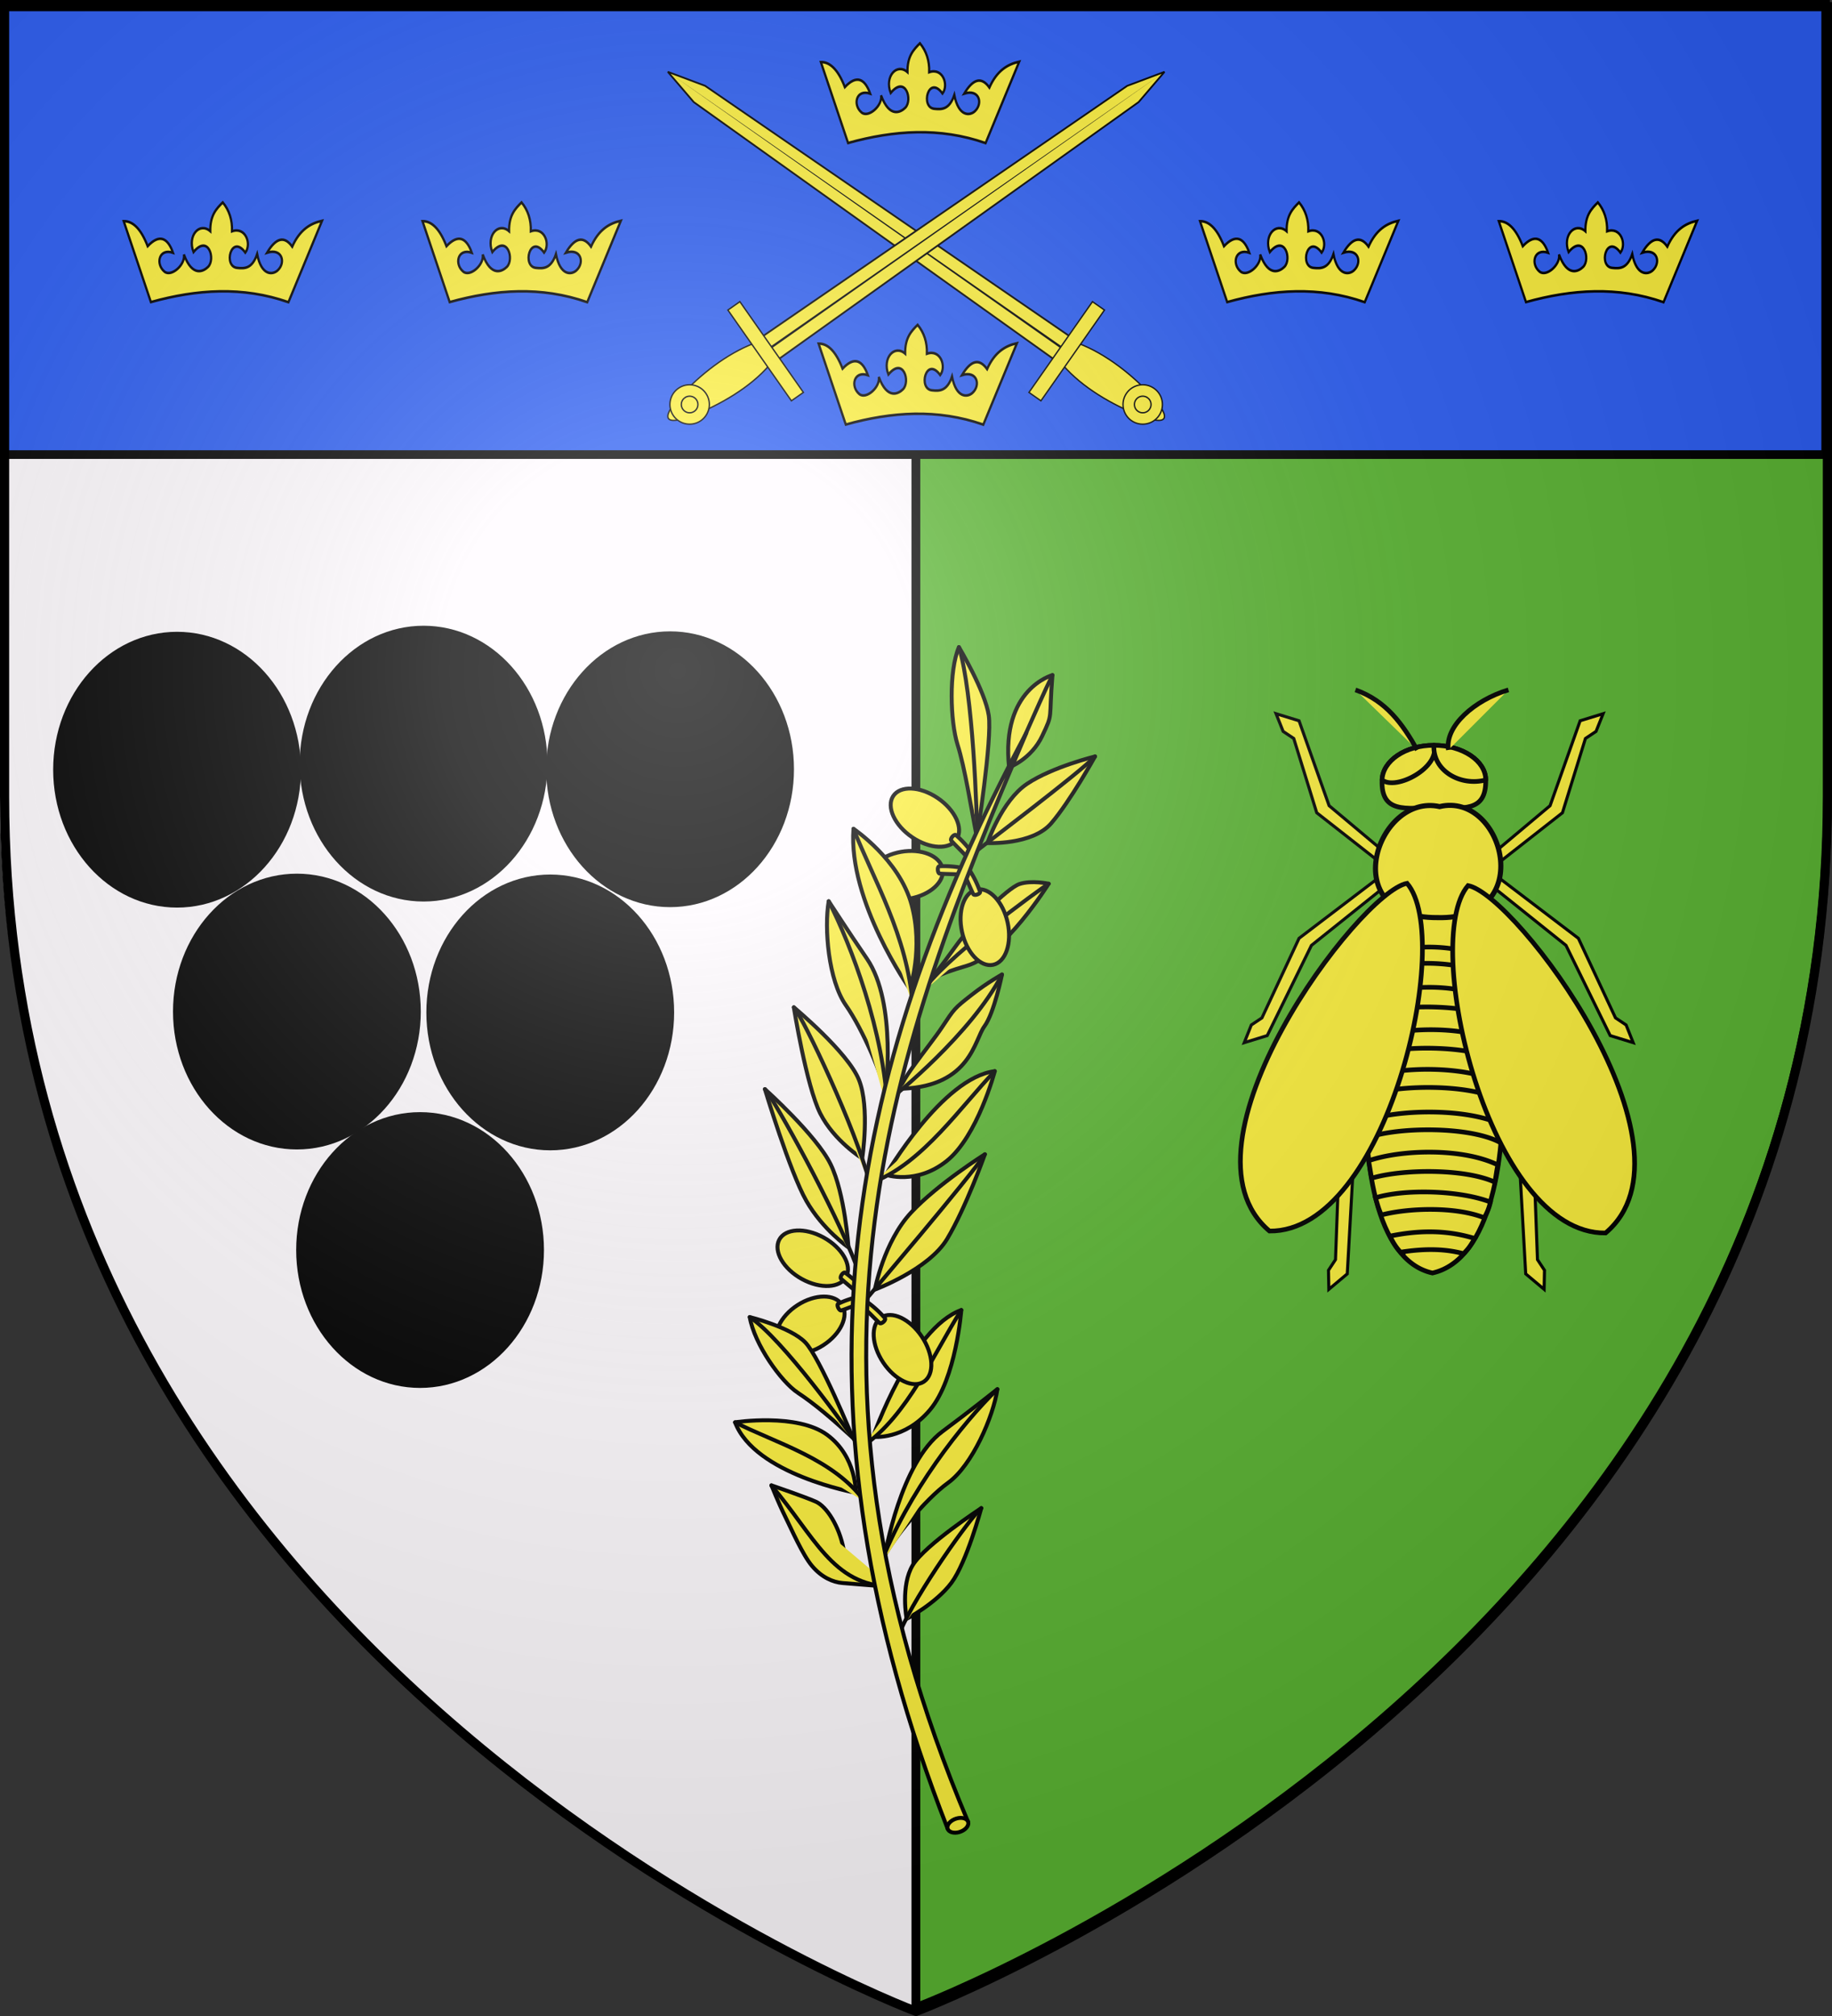 <svg xmlns="http://www.w3.org/2000/svg" xmlns:xlink="http://www.w3.org/1999/xlink" width="640" height="704" version="1.0"><rect width="100%" height="100%" fill="#333333" stroke="none"/><desc>Flag of Canton of Valais (Wallis)</desc><defs><radialGradient xlink:href="#a" id="e" cx="221.445" cy="226.331" r="300" fx="221.445" fy="226.331" gradientTransform="matrix(1.443 0 0 1.439 -82.805 -91.463)" gradientUnits="userSpaceOnUse"/><linearGradient id="a"><stop offset="0" style="stop-color:white;stop-opacity:.314"/><stop offset=".19" style="stop-color:white;stop-opacity:.251"/><stop offset=".6" style="stop-color:#6b6b6b;stop-opacity:.125"/><stop offset="1" style="stop-color:black;stop-opacity:.125"/></linearGradient></defs><g style="display:inline"><path d="M319.997 701.028V1.494l318.406 1.688v274.909c0 303.51-318.406 422.937-318.406 422.937z" style="display:inline;fill:#5ab532;fill-opacity:1;fill-rule:evenodd;stroke:#000;stroke-width:2.995;stroke-linecap:butt;stroke-linejoin:miter;stroke-miterlimit:4;stroke-dasharray:none;stroke-opacity:1"/><path d="M318.4 701.023V-.748L0 .945v275.788c0 304.482 318.4 424.29 318.4 424.29" style="fill:#fffbff;fill-opacity:1;fill-rule:evenodd;stroke:none;stroke-width:1.067px;stroke-linecap:butt;stroke-linejoin:miter;stroke-opacity:1"/><g style="fill:#000;fill-opacity:1;stroke:#000;stroke-opacity:1" transform="matrix(1.072 0 0 1.159 -20.165 -34.792)"><g style="fill:#000;fill-opacity:1;stroke:#000;stroke-opacity:1" transform="translate(0 -.113)"><ellipse id="b" cx="76.512" cy="262.041" rx="39.039" ry="40.213" style="display:inline;overflow:visible;visibility:visible;opacity:1;fill:#000;fill-opacity:1;fill-rule:nonzero;stroke:#000;stroke-width:2.669;stroke-linecap:round;stroke-linejoin:miter;stroke-miterlimit:4;stroke-dasharray:none;stroke-dashoffset:0;stroke-opacity:1;marker:none;marker-start:none;marker-mid:none;marker-end:none"/><use xlink:href="#b" id="c" width="600" height="660" x="0" y="0" style="fill:#000;fill-opacity:1;stroke:#000;stroke-width:3;stroke-miterlimit:4;stroke-dasharray:none;stroke-opacity:1" transform="translate(160.667 -.134)"/></g><use xlink:href="#c" id="d" width="600" height="660" x="0" y="0" style="fill:#000;fill-opacity:1;stroke:#000;stroke-width:3;stroke-miterlimit:4;stroke-dasharray:none;stroke-opacity:1" transform="translate(-80.333 -1.806)"/></g><g style="fill:#000;fill-opacity:1;stroke:#000;stroke-opacity:1" transform="matrix(1.072 0 0 1.159 -21.025 -51.114)"><use xlink:href="#b" width="600" height="660" style="fill:#000;fill-opacity:1;stroke:#000;stroke-width:3;stroke-miterlimit:4;stroke-dasharray:none;stroke-opacity:1" transform="translate(39.854 86.845)"/><use xlink:href="#d" width="600" height="660" style="fill:#000;fill-opacity:1;stroke:#000;stroke-width:3;stroke-miterlimit:4;stroke-dasharray:none;stroke-opacity:1" transform="translate(42.082 89.045)"/></g><use xlink:href="#b" width="600" height="660" style="fill:#000;fill-opacity:1;stroke:#000;stroke-width:3;stroke-miterlimit:4;stroke-dasharray:none;stroke-opacity:1" transform="matrix(1.072 0 0 1.159 64.73 132.814)"/><path d="M1.254 1.254h636.539v157.491H1.254z" style="opacity:1;fill:#2b5df2;fill-opacity:1;fill-rule:nonzero;stroke:#000;stroke-width:3.022;stroke-linecap:butt;stroke-miterlimit:4;stroke-dasharray:none;stroke-opacity:1"/><g style="fill:#fcef3c;fill-opacity:1;stroke:#000;stroke-opacity:1"><path d="m397.438 585.263 43.535 80.403 5.673 101.22 18.595 15.608.37-19.22-7.086-10.745-3.264-88.577-51.315-89.503zM315.679 585.263l-43.535 80.403-5.672 101.22-18.596 15.608-.37-19.22 7.086-10.745 3.264-88.577 51.316-89.503z" style="fill:#fcef3c;fill-opacity:1;fill-rule:evenodd;stroke:#000;stroke-width:3.094px;stroke-linecap:butt;stroke-linejoin:miter;stroke-opacity:1" transform="translate(378.46 179.496)scale(.346)"/><g style="fill:#fcef3c;fill-opacity:1;stroke:#000;stroke-opacity:1"><path d="M-652.608 107.397c13.97-9.96 24.541 72.303-.484 77.945-24.416-5.38-12.86-86.926.484-77.945z" style="fill:#fcef3c;fill-opacity:1;fill-rule:evenodd;stroke:#000;stroke-width:1px;stroke-linecap:butt;stroke-linejoin:miter;stroke-opacity:1" transform="translate(1564.955 142.44)scale(1.63)"/><path d="M-659.925 180.877c4.292-.671 8.941-.905 13.486.318 1.253-1.197 1.76-2.171 2.412-3.253-6.509-2.002-12.555-1.653-18.183-.508.59 1.148 1.198 2.296 2.285 3.443zM-664.04 172.91c5.76-1.506 15.87-1.864 22.045.602.712-1.257 1.04-2.171 1.331-3.373-6.508-2.517-18.293-2.86-24.64-.911.47 1.508.657 2.355 1.264 3.683zM-666.12 165.033c6.435-1.961 19.831-2.15 26.4.841.292-1.376.37-2.534.662-3.676-7.469-3.667-20.538-3.375-27.727-.908.23 1.148.418 2.535.665 3.743zM-667.168 156.42c6.514-2.434 22.122-2.56 28.6.966.293-1.376.498-2.47.537-3.739-7.469-3.667-22.113-3.438-29.301-.97-.022 1.399.17 2.408.164 3.742zM-667.168 147.347c6.514-2.433 22.122-2.559 28.6.967.293-1.376-.034-2.47.005-3.739-7.469-3.667-21.182-3.571-28.37-1.104-.022 1.4-.23 2.543-.235 3.876zM-666.763 138.851c6.514-2.433 21.851-2.37 28.33 1.155.057-1.329-.115-2.847-.311-4.02-7.469-3.668-20.336-3.392-27.524-.925-.352 1.4-.301 2.55-.495 3.79zM-665.574 129.667c6.435-1.961 19.639-1.875 26.207 1.116-.037-1.377-.43-2.676-.609-3.77-7.468-3.668-17.803-3.603-24.992-1.136-.146 1.242-.382 2.536-.606 3.79zM-663.535 120.628c5.549-2.567 15.811-1.919 21.998.601.007-1.256-.29-2.359-.47-3.56-6.509-2.518-14.136-2.853-20.484-.904a30 30 0 0 0-1.044 3.863z" style="fill:#fcef3c;fill-opacity:1;fill-rule:evenodd;stroke:#000;stroke-width:1px;stroke-linecap:butt;stroke-linejoin:miter;stroke-opacity:1" transform="translate(1564.955 142.44)scale(1.63)"/></g><g style="fill:#fcef3c;fill-opacity:1;stroke:#000;stroke-opacity:1"><path d="M-542.27-153.503c.132 6.992-4.845 5.982-10.977 5.982s-11.503 1.273-11.24-5.982c.146-4.098 4.977-7.428 11.109-7.428s11.109 3.328 11.109 7.428" style="fill:#fcef3c;fill-opacity:1;fill-rule:evenodd;stroke:#000;stroke-width:1;stroke-linecap:round;stroke-linejoin:round;stroke-miterlimit:4;stroke-dashoffset:0;stroke-opacity:1" transform="translate(1402.931 522.577)scale(1.63)"/><path d="M-564.487-153.503c.146-4.098 4.977-7.428 11.109-7.428 1.396 4.705-8.068 9.8-11.11 7.428" style="fill:#fcef3c;fill-opacity:1;fill-rule:evenodd;stroke:#000;stroke-width:1;stroke-linecap:round;stroke-linejoin:round;stroke-miterlimit:4;stroke-dashoffset:0;stroke-opacity:1" transform="translate(1402.931 522.577)scale(1.63)"/><path d="M-542.27-153.503c-5.383 1.435-11.382-1.944-11.108-7.428 6.132 0 11.109 3.328 11.109 7.428" style="fill:#fcef3c;fill-opacity:1;fill-rule:evenodd;stroke:#000;stroke-width:1;stroke-linecap:round;stroke-linejoin:round;stroke-miterlimit:4;stroke-dashoffset:0;stroke-opacity:1" transform="translate(1402.931 522.577)scale(1.63)"/><path d="M-556.95-159.934c-3.101-5.469-6.556-10.471-13.242-12.867M-550.265-159.934c-.797-5.05 5.535-10.672 12.863-12.867" style="fill:#fcef3c;fill-opacity:1;fill-rule:evenodd;stroke:#000;stroke-width:1px;stroke-linecap:butt;stroke-linejoin:miter;stroke-opacity:1" transform="translate(1402.931 522.577)scale(1.63)"/></g><path d="m301.688 378.26-71.397 57.116-44.622 91.03-23.204 7.14 7.14-17.849 10.709-7.14 37.483-80.32 82.106-62.472zM415.922 378.26l71.396 57.116 44.623 91.03 23.204 7.14-7.14-17.849-10.71-7.14-37.482-80.32-82.106-62.472zM415.922 340.776l55.332-46.407 30.344-85.676 23.203-7.14-7.14 17.85-10.709 7.139-23.203 74.966-66.042 51.763zM303.473 340.776 248.14 294.37l-30.343-85.676-23.204-7.14 7.14 17.85 10.71 7.139 23.203 74.966 66.042 51.763z" style="fill:#fcef3c;fill-opacity:1;fill-rule:evenodd;stroke:#000;stroke-width:3.094px;stroke-linecap:butt;stroke-linejoin:miter;stroke-opacity:1" transform="translate(378.46 179.496)scale(.346)"/><path d="M359.691 295.295c64.55-15.358 99.556 114.87-2.312 112.043-103.35.65-60.936-126.104 2.312-112.043z" style="fill:#fcef3c;fill-opacity:1;fill-rule:evenodd;stroke:#000;stroke-width:5.148;stroke-linecap:butt;stroke-linejoin:miter;stroke-miterlimit:4;stroke-dasharray:none;stroke-opacity:1" transform="translate(378.46 179.496)scale(.346)"/><g style="fill:#fcef3c;fill-opacity:1;stroke:#000;stroke-opacity:1"><path d="M-485.957-178.579c-17.085 16.716-2.977 114.111 35.104 116.91 35.218-24.837-19.758-112.639-35.104-116.91z" style="fill:#fcef3c;fill-opacity:1;fill-rule:evenodd;stroke:#000;stroke-width:1.524;stroke-linecap:butt;stroke-linejoin:miter;stroke-miterlimit:4;stroke-dasharray:none;stroke-opacity:1" transform="matrix(-1.066 -.091 -.091 1.066 -42.736 454.6)"/></g><g style="fill:#fcef3c;fill-opacity:1;stroke:#000;stroke-opacity:1"><path d="M-485.957-178.579c-17.085 16.716-2.977 114.111 35.104 116.91 35.218-24.837-19.758-112.639-35.104-116.91z" style="fill:#fcef3c;fill-opacity:1;fill-rule:evenodd;stroke:#000;stroke-width:1.524;stroke-linecap:butt;stroke-linejoin:miter;stroke-miterlimit:4;stroke-dasharray:none;stroke-opacity:1" transform="rotate(-4.892 5850.91 -12024.367)scale(1.069)"/></g></g><g style="display:inline;fill:#fcef3c;fill-opacity:1"><path d="M487.911 767.923c5.355 1.71 10.532.347 11.563-3.044 1.03-3.392-2.475-7.528-7.83-9.238s-10.532-.347-11.563 3.044c-1.03 3.392 2.475 7.527 7.83 9.238" style="fill:#fcef3c;fill-opacity:1;stroke:#000;stroke-width:1.067;stroke-linecap:round;stroke-linejoin:round;stroke-miterlimit:4;stroke-dashoffset:0;stroke-opacity:1" transform="scale(1.294)rotate(-27.66 -700.393 997.286)"/><path d="M504.545 767.373a26 26 0 0 0-5.507-3.468c-.59-.28-1.368 1.466-.832 1.806 1.714 1.088 3.86 2.104 5.783 3.453" style="fill:#fcef3c;fill-opacity:1;fill-rule:evenodd;stroke:#000;stroke-width:1.067;stroke-linecap:round;stroke-linejoin:round;stroke-miterlimit:4;stroke-dasharray:none;stroke-opacity:1" transform="scale(1.294)rotate(-27.66 -700.393 997.286)"/><path d="M462.505 812.533c-2.587-1.108 11.58-6.852 16.89-9.771 5.41-2.975 5.401-3.008 11.112-4.058 5.609-1.031 9.927-1.082 9.927-1.082s-6.703 8.245-10.697 10.183c-4.097 1.988-10.697 12.442-27.232 4.728" style="fill:#fcef3c;fill-opacity:1;stroke:#000;stroke-width:1.067;stroke-linecap:round;stroke-linejoin:round;stroke-miterlimit:4;stroke-dasharray:none;stroke-opacity:1" transform="scale(1.294)rotate(-27.66 -700.393 997.286)"/><path d="M459.103 813.19s26.603-5.15 41.331-15.568" style="fill:#fcef3c;fill-opacity:1;stroke:#000;stroke-width:1.067;stroke-linecap:round;stroke-linejoin:round;stroke-miterlimit:4;stroke-dasharray:none;stroke-opacity:1" transform="scale(1.294)rotate(-27.66 -700.393 997.286)"/><path d="M429.379 795.31s6.56 17.515 6.304 26.189c-.26 8.796-6.147 22.122-6.147 22.122s-3.94-7.502-4.246-16.426c-.309-9.004 4.089-31.884 4.089-31.884" style="fill:#fcef3c;fill-opacity:1;stroke:#000;stroke-width:1.067;stroke-linecap:round;stroke-linejoin:round;stroke-miterlimit:4;stroke-dasharray:none;stroke-opacity:1" transform="scale(1.294)rotate(-27.66 -700.393 997.286)"/><path d="M429.379 795.31c.956 4.347 1.744 36.863-.25 53.735M394.94 928.691c-2.638-1.934-6.137-7.707-4.356-13.62 1.814-6.022 1.282-12.269-.716-14.786-2.058-2.59-8.556-9.45-8.556-9.45s-.52 4.961-.616 9.005-.638 11.523.219 15.35c.875 3.91 2.944 6.509 5.179 7.911 2.16 1.355 8.846 5.59 8.846 5.59" style="fill:#fcef3c;fill-opacity:1;stroke:#000;stroke-width:1.067;stroke-linecap:round;stroke-linejoin:round;stroke-miterlimit:4;stroke-dasharray:none;stroke-opacity:1" transform="scale(1.294)rotate(-27.66 -700.393 997.286)"/><path d="M397.17 929.986c-13.88-7.585-11.902-21.76-15.897-39.15" style="fill:#fcef3c;fill-opacity:1;stroke:#000;stroke-width:1.067;stroke-linecap:round;stroke-linejoin:round;stroke-miterlimit:4;stroke-dasharray:none;stroke-opacity:1" transform="scale(1.294)rotate(-27.66 -700.393 997.286)"/><path d="M457.61 811.597c1.497-4.365 2.68-18.092 1.64-26.182-1.05-8.17 4.425-21.12 8.923-27.035 0 0 .933 9.98 1.946 18.562 1.699 14.396-12.509 34.654-12.509 34.654" style="fill:#fcef3c;fill-opacity:1;stroke:#000;stroke-width:1.067;stroke-linecap:round;stroke-linejoin:round;stroke-miterlimit:4;stroke-dasharray:none;stroke-opacity:1" transform="scale(1.294)rotate(-27.66 -700.393 997.286)"/><path d="M456.035 815.832c9.08-19.425 11.987-44.068 12.138-57.452" style="fill:#fcef3c;fill-opacity:1;stroke:#000;stroke-width:1.067;stroke-linecap:round;stroke-linejoin:round;stroke-miterlimit:4;stroke-dasharray:none;stroke-opacity:1" transform="scale(1.294)rotate(-27.66 -700.393 997.286)"/><path d="M411.237 863.832c5.588-.498 9.875-3.77 9.575-7.31-.3-3.538-5.073-6.004-10.661-5.506s-9.875 3.77-9.575 7.31c.3 3.538 5.073 6.004 10.661 5.506" style="fill:#fcef3c;fill-opacity:1;stroke:#000;stroke-width:1.067;stroke-linecap:round;stroke-linejoin:round;stroke-miterlimit:4;stroke-dashoffset:0;stroke-opacity:1" transform="scale(1.294)rotate(-27.66 -700.393 997.286)"/><path d="M426.427 856.86a25.5 25.5 0 0 0-6.378-1.07c-.65-.029-.724 1.89-.102 1.996 1.988.34 4.349.448 6.628.948" style="fill:#fcef3c;fill-opacity:1;fill-rule:evenodd;stroke:#000;stroke-width:1.067;stroke-linecap:round;stroke-linejoin:round;stroke-miterlimit:4;stroke-dasharray:none;stroke-opacity:1" transform="scale(1.294)rotate(-27.66 -700.393 997.286)"/><path d="M406.717 889.661c-2.495-6.941-4.81-12.758-7.495-17.636-2.643-4.802-4.316-17.033-2.025-24.138 0 0 8.476 7.487 10.102 12.993 1.626 5.505-.582 28.781-.582 28.781" style="fill:#fcef3c;fill-opacity:1;stroke:#000;stroke-width:1.067;stroke-linecap:round;stroke-linejoin:round;stroke-miterlimit:4;stroke-dasharray:none;stroke-opacity:1" transform="scale(1.294)rotate(-27.66 -700.393 997.286)"/><path d="M407.227 893.762c-.782-7.442-4.926-36.474-10.03-45.875" style="fill:#fcef3c;fill-opacity:1;stroke:#000;stroke-width:1.067;stroke-linecap:round;stroke-linejoin:round;stroke-miterlimit:4;stroke-dasharray:none;stroke-opacity:1" transform="scale(1.294)rotate(-27.66 -700.393 997.286)"/><path d="M430.559 857.004s8.12-10.32 18.363-13.895c10.06-3.51 24.902-4.66 24.902-4.66s-11.253 10.394-19.633 15.499c-8.278 5.042-23.632 3.056-23.632 3.056" style="fill:#fcef3c;fill-opacity:1;stroke:#000;stroke-width:1.067;stroke-linecap:round;stroke-linejoin:round;stroke-miterlimit:4;stroke-dasharray:none;stroke-opacity:1" transform="scale(1.294)rotate(-27.66 -700.393 997.286)"/><path d="M424.93 859.187c3.67-1.581 42.594-17.153 48.894-20.739" style="fill:#fcef3c;fill-opacity:1;stroke:#000;stroke-width:1.067;stroke-linecap:round;stroke-linejoin:round;stroke-miterlimit:4;stroke-dasharray:none;stroke-opacity:1" transform="scale(1.294)rotate(-27.66 -700.393 997.286)"/><path d="M411.662 891.964s22.694-21.245 37.004-19.243c0 0-9.806 15.727-19.95 19.917-9.99 4.127-17.054-.674-17.054-.674" style="fill:#fcef3c;fill-opacity:1;stroke:#000;stroke-width:1.067;stroke-linecap:round;stroke-linejoin:round;stroke-miterlimit:4;stroke-dasharray:none;stroke-opacity:1" transform="scale(1.294)rotate(-27.66 -700.393 997.286)"/><path d="M448.666 872.721c-11.721 6.721-26.076 18.545-40.575 20.215" style="fill:#fcef3c;fill-opacity:1;stroke:#000;stroke-width:1.067;stroke-linecap:round;stroke-linejoin:round;stroke-miterlimit:4;stroke-dasharray:none;stroke-opacity:1" transform="scale(1.294)rotate(-27.66 -700.393 997.286)"/><path d="M528.073 749s6.271.864 11.86-3.355c5.68-4.287 3.343-2.622 10.067-13.262 0 0-14.06-3.21-21.927 16.617" style="fill:#fcef3c;fill-opacity:1;stroke:#000;stroke-width:1.067;stroke-linecap:round;stroke-linejoin:round;stroke-miterlimit:4;stroke-dasharray:none;stroke-opacity:1" transform="scale(1.294)rotate(-27.66 -700.393 997.286)"/><path d="M526.18 750.304c2.746-.928 16.146-12.368 23.82-17.92" style="fill:#fcef3c;fill-opacity:1;stroke:#000;stroke-width:1.067;stroke-linecap:round;stroke-linejoin:round;stroke-miterlimit:4;stroke-dasharray:none;stroke-opacity:1" transform="scale(1.294)rotate(-27.66 -700.393 997.286)"/><path d="M446.547 779.372s7.32 17.552 6.486 25.507c-.845 8.063-9.067 19.182-9.067 19.182s-4.536-7.703-4.397-16.01c.14-8.36 6.978-28.679 6.978-28.679" style="fill:#fcef3c;fill-opacity:1;stroke:#000;stroke-width:1.067;stroke-linecap:round;stroke-linejoin:round;stroke-miterlimit:4;stroke-dasharray:none;stroke-opacity:1" transform="scale(1.294)rotate(-27.66 -700.393 997.286)"/><path d="M446.547 779.372c.951 4.203-.37 36.485-3.881 51.655" style="fill:#fcef3c;fill-opacity:1;stroke:#000;stroke-width:1.067;stroke-linecap:round;stroke-linejoin:round;stroke-miterlimit:4;stroke-dasharray:none;stroke-opacity:1" transform="scale(1.294)rotate(-27.66 -700.393 997.286)"/><path d="M447.576 830.942s25.704-16.173 39.028-11.117c0 0-12.333 13.474-22.828 15.447-10.336 1.943-16.2-4.33-16.2-4.33" style="fill:#fcef3c;fill-opacity:1;stroke:#000;stroke-width:1.067;stroke-linecap:round;stroke-linejoin:round;stroke-miterlimit:4;stroke-dasharray:none;stroke-opacity:1" transform="scale(1.294)rotate(-27.66 -700.393 997.286)"/><path d="M486.604 819.825c-12.48 4.141-28.435 12.772-42.628 11.314M476.59 789.504s-3.82-28.724 6.588-45.321c0 0 7.102 13.05 4.392 25.371-2.667 12.126-10.98 19.95-10.98 19.95" style="fill:#fcef3c;fill-opacity:1;stroke:#000;stroke-width:1.067;stroke-linecap:round;stroke-linejoin:round;stroke-miterlimit:4;stroke-dasharray:none;stroke-opacity:1" transform="scale(1.294)rotate(-27.66 -700.393 997.286)"/><path d="M483.178 744.183c-1.566 14.417-.493 32.426-7.96 49.607M522.967 781.771s-19.525 11.434-29.837 9.357c-8.889-1.79-10.371-1.157-10.958-1.008 0 0 4.775-2.05 10.786-5.086 6.139-3.1 19.442-7.4 22.965-6.852 3.416.532 7.044 3.59 7.044 3.59" style="fill:#fcef3c;fill-opacity:1;stroke:#000;stroke-width:1.067;stroke-linecap:round;stroke-linejoin:round;stroke-miterlimit:4;stroke-dasharray:none;stroke-opacity:1" transform="scale(1.294)rotate(-27.66 -700.393 997.286)"/><path d="M522.967 781.771c-2.445.144-35.716 4.962-43.878 10.126" style="fill:#fcef3c;fill-opacity:1;stroke:#000;stroke-width:1.067;stroke-linecap:round;stroke-linejoin:round;stroke-miterlimit:4;stroke-dasharray:none;stroke-opacity:1" transform="scale(1.294)rotate(-27.66 -700.393 997.286)"/><path d="M511.603 761.694c2.474-8.261 5.816-18.011 7.004-24.606 1.168-6.483 7.141-18.748 12.543-23.12 0 0 .757 13.787-1.414 20.041-2.172 6.255-18.133 27.685-18.133 27.685" style="fill:#fcef3c;fill-opacity:1;stroke:#000;stroke-width:1.067;stroke-linecap:round;stroke-linejoin:round;stroke-miterlimit:4;stroke-dasharray:none;stroke-opacity:1" transform="scale(1.294)rotate(-27.66 -700.393 997.286)"/><path d="M510.972 763.119c3.774-7.261 17.848-36.508 20.178-49.15" style="fill:#fcef3c;fill-opacity:1;stroke:#000;stroke-width:1.067;stroke-linecap:round;stroke-linejoin:round;stroke-miterlimit:4;stroke-dasharray:none;stroke-opacity:1" transform="scale(1.294)rotate(-27.66 -700.393 997.286)"/><path d="M513.429 764.374s8.63-8.321 16.933-9.196c8.148-.859 19.638 1.98 19.638 1.98s-11.448 7.546-18.846 10.487c-7.289 2.897-17.725-3.27-17.725-3.27" style="fill:#fcef3c;fill-opacity:1;stroke:#000;stroke-width:1.067;stroke-linecap:round;stroke-linejoin:round;stroke-miterlimit:4;stroke-dasharray:none;stroke-opacity:1" transform="scale(1.294)rotate(-27.66 -700.393 997.286)"/><path d="M508.809 765.077c3.054-.62 35.706-5.969 41.191-7.92" style="fill:#fcef3c;fill-opacity:1;stroke:#000;stroke-width:1.067;stroke-linecap:round;stroke-linejoin:round;stroke-miterlimit:4;stroke-dasharray:none;stroke-opacity:1" transform="scale(1.294)rotate(-27.66 -700.393 997.286)"/><path d="M400.541 903.17s-21.85-16.965-20.034-31.966c0 0 16.07 5.499 20.464 14.566 4.326 8.927-.43 17.4-.43 17.4" style="fill:#fcef3c;fill-opacity:1;stroke:#000;stroke-width:1.067;stroke-linecap:round;stroke-linejoin:round;stroke-miterlimit:4;stroke-dasharray:none;stroke-opacity:1" transform="scale(1.294)rotate(-27.66 -700.393 997.286)"/><path d="M380.507 871.204c6.98 9.95 19.165 21.132 21.071 35.298" style="fill:#fcef3c;fill-opacity:1;stroke:#000;stroke-width:1.067;stroke-linecap:round;stroke-linejoin:round;stroke-miterlimit:4;stroke-dasharray:none;stroke-opacity:1" transform="scale(1.294)rotate(-27.66 -700.393 997.286)"/><path d="M399.697 921.774c3.714-2.64 16.271-8.283 24.174-9.42 7.98-1.148 19.132-10.182 23.506-16.194 0 0-10.065 1.927-18.424 3.222-14.022 2.173-29.256 22.392-29.256 22.392" style="fill:#fcef3c;fill-opacity:1;stroke:#000;stroke-width:1.067;stroke-linecap:round;stroke-linejoin:round;stroke-miterlimit:4;stroke-dasharray:none;stroke-opacity:1" transform="scale(1.294)rotate(-27.66 -700.393 997.286)"/><path d="M397.06 923.737c15.883-14.135 37.743-23.852 50.317-27.577M428.63 922.575s-18.058 1.747-23.525 5.036c-5.519 3.32-8.201 12.08-8.201 12.08s9-.015 15.246-3.018c6.218-2.998 16.48-14.098 16.48-14.098" style="fill:#fcef3c;fill-opacity:1;stroke:#000;stroke-width:1.067;stroke-linecap:round;stroke-linejoin:round;stroke-miterlimit:4;stroke-dasharray:none;stroke-opacity:1" transform="scale(1.294)rotate(-27.66 -700.393 997.286)"/><path d="M428.63 922.575c-3.86.912-25.826 11.94-34.881 19.333" style="fill:#fcef3c;fill-opacity:1;stroke:#000;stroke-width:1.067;stroke-linecap:round;stroke-linejoin:round;stroke-miterlimit:4;stroke-dasharray:none;stroke-opacity:1" transform="scale(1.294)rotate(-27.66 -700.393 997.286)"/><path d="M496.215 782.412c1.521-5.534 5.458-9.24 8.794-8.276 3.335.963 4.806 6.23 3.285 11.765-1.52 5.534-5.458 9.24-8.793 8.276-3.336-.963-4.807-6.23-3.286-11.765" style="fill:#fcef3c;fill-opacity:1;stroke:#000;stroke-width:1.067;stroke-linecap:round;stroke-linejoin:round;stroke-miterlimit:4;stroke-dashoffset:0;stroke-opacity:1" transform="scale(1.294)rotate(-27.66 -700.393 997.286)"/><path d="M505.734 768.418a27.4 27.4 0 0 1-.166 6.623c-.093.66-1.946.376-1.932-.27.045-2.066.384-4.463.33-6.852" style="fill:#fcef3c;fill-opacity:1;fill-rule:evenodd;stroke:#000;stroke-width:1.067;stroke-linecap:round;stroke-linejoin:round;stroke-miterlimit:4;stroke-dasharray:none;stroke-opacity:1" transform="scale(1.294)rotate(-27.66 -700.393 997.286)"/><path d="M496.16 753.572c2.709 5.034 7.365 7.724 10.4 6.008 3.034-1.716 3.297-7.189.587-12.223s-7.367-7.724-10.4-6.008c-3.035 1.716-3.298 7.189-.588 12.223" style="fill:#fcef3c;fill-opacity:1;stroke:#000;stroke-width:1.067;stroke-linecap:round;stroke-linejoin:round;stroke-miterlimit:4;stroke-dashoffset:0;stroke-opacity:1" transform="scale(1.294)rotate(-27.66 -700.393 997.286)"/><path d="M508.535 764.978a27.2 27.2 0 0 0-1.632-6.41c-.237-.621-1.978.086-1.82.713.502 2.001 1.363 4.257 1.841 6.595" style="fill:#fcef3c;fill-opacity:1;fill-rule:evenodd;stroke:#000;stroke-width:1.067;stroke-linecap:round;stroke-linejoin:round;stroke-miterlimit:4;stroke-dasharray:none;stroke-opacity:1" transform="scale(1.294)rotate(-27.66 -700.393 997.286)"/><path d="M414.444 845.338c3.155 4.754 8.035 6.988 10.9 4.99s2.63-7.472-.524-12.226-8.036-6.988-10.9-4.99c-2.866 1.998-2.631 7.472.524 12.226" style="fill:#fcef3c;fill-opacity:1;stroke:#000;stroke-width:1.067;stroke-linecap:round;stroke-linejoin:round;stroke-miterlimit:4;stroke-dashoffset:0;stroke-opacity:1" transform="scale(1.294)rotate(-27.66 -700.393 997.286)"/><path d="M427.8 855.514a27.1 27.1 0 0 0-2.206-6.227c-.292-.595-1.961.276-1.748.884.682 1.945 1.745 4.108 2.433 6.391" style="fill:#fcef3c;fill-opacity:1;fill-rule:evenodd;stroke:#000;stroke-width:1.067;stroke-linecap:round;stroke-linejoin:round;stroke-miterlimit:4;stroke-dasharray:none;stroke-opacity:1" transform="scale(1.294)rotate(-27.66 -700.393 997.286)"/><path d="M423.422 875.512c-.621-5.714 1.667-10.666 5.111-11.06 3.444-.392 6.74 3.921 7.361 9.635s-1.667 10.666-5.111 11.06c-3.444.393-6.74-3.92-7.361-9.635" style="fill:#fcef3c;fill-opacity:1;stroke:#000;stroke-width:1.067;stroke-linecap:round;stroke-linejoin:round;stroke-miterlimit:4;stroke-dashoffset:0;stroke-opacity:1" transform="scale(1.294)rotate(-27.66 -700.393 997.286)"/><path d="M427.107 858.876a27 27 0 0 1 2.276 6.2c.157.647-1.664 1.1-1.888.495-.717-1.932-1.282-4.284-2.209-6.476" style="fill:#fcef3c;fill-opacity:1;fill-rule:evenodd;stroke:#000;stroke-width:1.067;stroke-linecap:round;stroke-linejoin:round;stroke-miterlimit:4;stroke-dasharray:none;stroke-opacity:1" transform="scale(1.294)rotate(-27.66 -700.393 997.286)"/><path d="M536.543 742.91c-87.045 58.934-142.926 131.708-156.104 251.979l5.72 1.122c11.08-134.194 79.735-195.5 150.384-253.1" style="font-style:normal;font-variant:normal;font-weight:400;font-stretch:normal;font-size:medium;line-height:normal;font-family:&quot;Bitstream Vera Sans&quot;;-inkscape-font-specification:&quot;Bitstream Vera Sans&quot;;text-indent:0;text-align:start;text-decoration:none;text-decoration-line:none;letter-spacing:normal;word-spacing:normal;text-transform:none;writing-mode:lr-tb;direction:ltr;text-anchor:start;display:inline;overflow:visible;visibility:visible;fill:#fcef3c;fill-opacity:1;stroke:#000;stroke-width:1.067;stroke-linecap:round;stroke-linejoin:round;stroke-miterlimit:4;stroke-dasharray:none;stroke-opacity:1;marker:none" transform="scale(1.294)rotate(-27.66 -700.393 997.286)"/><path d="M380.439 994.889c-.26.998.82 2.069 2.397 2.374 1.575.305 3.063-.254 3.323-1.252s-.805-2.06-2.38-2.364c-1.577-.305-3.08.244-3.34 1.242" style="fill:#fcef3c;fill-opacity:1;fill-rule:evenodd;stroke:#000;stroke-width:1.067;stroke-linecap:round;stroke-linejoin:round;stroke-miterlimit:4;stroke-dasharray:none;stroke-opacity:1" transform="scale(1.294)rotate(-27.66 -700.393 997.286)"/></g><g style="fill:#ffcd50;stroke:#000;stroke-width:2"><path d="M254.813 227.22c10.214-41.608 23.143-41.608 32.857 0 9.714 41.606 12.714 92.82 2 134.428-10.714 41.607-28.143 41.607-38.857 0s-6.214-92.822 4-134.429z" style="fill:#fcef3c;fill-opacity:1" transform="scale(.239 -.239)rotate(55 1761.99 1165.527)"/><path d="M250.13 371.871h40.834l-5.915 652.268-14.502 56.385-14.501-56.385z" style="fill:#fcef3c;fill-opacity:1;stroke-width:2.582" transform="scale(.239 -.239)rotate(55 1761.99 1165.527)"/><path stroke="none" d="m268.902 377.758 1.645 697.168 1.645-697.168z" style="fill:#000;stroke:none" transform="scale(.239 -.239)rotate(55 1761.99 1165.527)"/><path d="M189.613 358.073h161.869v21.378H189.613zM299.337 233.123c.006 15.905-12.886 28.8-28.79 28.8s-28.795-12.895-28.79-28.8c-.005-15.904 12.886-28.8 28.79-28.8s28.795 12.896 28.79 28.8z" style="fill:#fcef3c;fill-opacity:1" transform="scale(.239 -.239)rotate(55 1761.99 1165.527)"/><path d="M282.698 233.123c.003 6.713-5.438 12.156-12.15 12.156s-12.154-5.443-12.152-12.156c-.003-6.712 5.439-12.155 12.151-12.155 6.713 0 12.154 5.443 12.151 12.155z" style="fill:#fcef3c;fill-opacity:1" transform="scale(.239 -.239)rotate(55 1761.99 1165.527)"/></g><g style="fill:#ffcd50;stroke:#000;stroke-width:2"><path d="M254.813 227.22c10.214-41.608 23.143-41.608 32.857 0 9.714 41.606 12.714 92.82 2 134.428-10.714 41.607-28.143 41.607-38.857 0s-6.214-92.822 4-134.429z" style="fill:#fcef3c;fill-opacity:1" transform="scale(-.239)rotate(55 422.821 -1406.996)"/><path d="M250.13 371.871h40.834l-5.915 652.268-14.502 56.385-14.501-56.385z" style="fill:#fcef3c;fill-opacity:1;stroke-width:2.582" transform="scale(-.239)rotate(55 422.821 -1406.996)"/><path stroke="none" d="m268.902 377.758 1.645 697.168 1.645-697.168z" style="fill:#000;stroke:none" transform="scale(-.239)rotate(55 422.821 -1406.996)"/><path d="M189.613 358.073h161.869v21.378H189.613zM299.337 233.123c.006 15.905-12.886 28.8-28.79 28.8s-28.795-12.895-28.79-28.8c-.005-15.904 12.886-28.8 28.79-28.8s28.795 12.896 28.79 28.8z" style="fill:#fcef3c;fill-opacity:1" transform="scale(-.239)rotate(55 422.821 -1406.996)"/><path d="M282.698 233.123c.003 6.713-5.438 12.156-12.15 12.156s-12.154-5.443-12.152-12.156c-.003-6.712 5.439-12.155 12.151-12.155 6.713 0 12.154 5.443 12.151 12.155z" style="fill:#fcef3c;fill-opacity:1" transform="scale(-.239)rotate(55 422.821 -1406.996)"/></g><g style="stroke:#000;stroke-width:1.571;stroke-miterlimit:4;stroke-dasharray:none;stroke-opacity:1"><g style="stroke:#000;stroke-width:1.571;stroke-miterlimit:4;stroke-dasharray:none;stroke-opacity:1"><path d="m22.755 1024.974 16.629 54.024c35.177-5.759 69.884-5.3 103.651 7.629l29.258-51.015c-8.917 1.042-17.212 4.565-23.73 15.16-5.454-7.688-11.9-6.584-19.249 2.543 11.627-2.319 13.88 7.47 7.102 12.084-3.82 2.6-12.458 2.92-14.659-11.715-4.491 9.434-10.444 8.67-15.474 7.886-11.094-1.402-3.069-22.916 6.655-9.497 5.287-5.34 1.396-16.965-9.017-14.582.793-7.457-1.14-13.855-5.604-19.269-5.089 3.793-10.164 7.606-10.771 18.027-7.546-6.664-17.619 1.44-13.657 12.626 12.097-10.952 16.483 5.845 10.264 10.414-3.244 2.384-12.246 6.402-17.618-9.423.85 6.719-10.577 14.13-15.446 10.124-6.58-5.414-3.118-15.726 7.325-11.818-3.302-10.103-9.384-13.091-18.785-5.634-4.454-12.336-10.417-17.198-16.874-17.564z" style="display:inline;fill:#fcef3c;fill-opacity:1;fill-rule:evenodd;stroke:#000;stroke-width:1.676;stroke-linecap:butt;stroke-linejoin:miter;stroke-miterlimit:4;stroke-dasharray:none;stroke-opacity:1" transform="matrix(.461 -.039 .034 .535 373.876 -470.238)"/></g></g><g style="stroke:#000;stroke-width:1.571;stroke-miterlimit:4;stroke-dasharray:none;stroke-opacity:1"><g style="stroke:#000;stroke-width:1.571;stroke-miterlimit:4;stroke-dasharray:none;stroke-opacity:1"><path d="m22.755 1024.974 16.629 54.024c35.177-5.759 69.884-5.3 103.651 7.629l29.258-51.015c-8.917 1.042-17.212 4.565-23.73 15.16-5.454-7.688-11.9-6.584-19.249 2.543 11.627-2.319 13.88 7.47 7.102 12.084-3.82 2.6-12.458 2.92-14.659-11.715-4.491 9.434-10.444 8.67-15.474 7.886-11.094-1.402-3.069-22.916 6.655-9.497 5.287-5.34 1.396-16.965-9.017-14.582.793-7.457-1.14-13.855-5.604-19.269-5.089 3.793-10.164 7.606-10.771 18.027-7.546-6.664-17.619 1.44-13.657 12.626 12.097-10.952 16.483 5.845 10.264 10.414-3.244 2.384-12.246 6.402-17.618-9.423.85 6.719-10.577 14.13-15.446 10.124-6.58-5.414-3.118-15.726 7.325-11.818-3.302-10.103-9.384-13.091-18.785-5.634-4.454-12.336-10.417-17.198-16.874-17.564z" style="display:inline;fill:#fcef3c;fill-opacity:1;fill-rule:evenodd;stroke:#000;stroke-width:1.676;stroke-linecap:butt;stroke-linejoin:miter;stroke-miterlimit:4;stroke-dasharray:none;stroke-opacity:1" transform="matrix(.461 -.039 .034 .535 478.258 -470.238)"/></g></g><g style="stroke:#000;stroke-width:1.571;stroke-miterlimit:4;stroke-dasharray:none;stroke-opacity:1"><g style="stroke:#000;stroke-width:1.571;stroke-miterlimit:4;stroke-dasharray:none;stroke-opacity:1"><path d="m22.755 1024.974 16.629 54.024c35.177-5.759 69.884-5.3 103.651 7.629l29.258-51.015c-8.917 1.042-17.212 4.565-23.73 15.16-5.454-7.688-11.9-6.584-19.249 2.543 11.627-2.319 13.88 7.47 7.102 12.084-3.82 2.6-12.458 2.92-14.659-11.715-4.491 9.434-10.444 8.67-15.474 7.886-11.094-1.402-3.069-22.916 6.655-9.497 5.287-5.34 1.396-16.965-9.017-14.582.793-7.457-1.14-13.855-5.604-19.269-5.089 3.793-10.164 7.606-10.771 18.027-7.546-6.664-17.619 1.44-13.657 12.626 12.097-10.952 16.483 5.845 10.264 10.414-3.244 2.384-12.246 6.402-17.618-9.423.85 6.719-10.577 14.13-15.446 10.124-6.58-5.414-3.118-15.726 7.325-11.818-3.302-10.103-9.384-13.091-18.785-5.634-4.454-12.336-10.417-17.198-16.874-17.564z" style="display:inline;fill:#fcef3c;fill-opacity:1;fill-rule:evenodd;stroke:#000;stroke-width:1.676;stroke-linecap:butt;stroke-linejoin:miter;stroke-miterlimit:4;stroke-dasharray:none;stroke-opacity:1" transform="matrix(.461 -.039 .034 .535 -2.126 -470.238)"/></g></g><g style="stroke:#000;stroke-width:1.571;stroke-miterlimit:4;stroke-dasharray:none;stroke-opacity:1"><g style="stroke:#000;stroke-width:1.571;stroke-miterlimit:4;stroke-dasharray:none;stroke-opacity:1"><path d="m22.755 1024.974 16.629 54.024c35.177-5.759 69.884-5.3 103.651 7.629l29.258-51.015c-8.917 1.042-17.212 4.565-23.73 15.16-5.454-7.688-11.9-6.584-19.249 2.543 11.627-2.319 13.88 7.47 7.102 12.084-3.82 2.6-12.458 2.92-14.659-11.715-4.491 9.434-10.444 8.67-15.474 7.886-11.094-1.402-3.069-22.916 6.655-9.497 5.287-5.34 1.396-16.965-9.017-14.582.793-7.457-1.14-13.855-5.604-19.269-5.089 3.793-10.164 7.606-10.771 18.027-7.546-6.664-17.619 1.44-13.657 12.626 12.097-10.952 16.483 5.845 10.264 10.414-3.244 2.384-12.246 6.402-17.618-9.423.85 6.719-10.577 14.13-15.446 10.124-6.58-5.414-3.118-15.726 7.325-11.818-3.302-10.103-9.384-13.091-18.785-5.634-4.454-12.336-10.417-17.198-16.874-17.564z" style="display:inline;fill:#fcef3c;fill-opacity:1;fill-rule:evenodd;stroke:#000;stroke-width:1.676;stroke-linecap:butt;stroke-linejoin:miter;stroke-miterlimit:4;stroke-dasharray:none;stroke-opacity:1" transform="matrix(.461 -.039 .034 .535 102.257 -470.238)"/></g></g><g style="display:inline;stroke:#000;stroke-width:1.571;stroke-miterlimit:4;stroke-dasharray:none;stroke-opacity:1"><g style="stroke:#000;stroke-width:1.571;stroke-miterlimit:4;stroke-dasharray:none;stroke-opacity:1"><path d="m22.755 1024.974 16.629 54.024c35.177-5.759 69.884-5.3 103.651 7.629l29.258-51.015c-8.917 1.042-17.212 4.565-23.73 15.16-5.454-7.688-11.9-6.584-19.249 2.543 11.627-2.319 13.88 7.47 7.102 12.084-3.82 2.6-12.458 2.92-14.659-11.715-4.491 9.434-10.444 8.67-15.474 7.886-11.094-1.402-3.069-22.916 6.655-9.497 5.287-5.34 1.396-16.965-9.017-14.582.793-7.457-1.14-13.855-5.604-19.269-5.089 3.793-10.164 7.606-10.771 18.027-7.546-6.664-17.619 1.44-13.657 12.626 12.097-10.952 16.483 5.845 10.264 10.414-3.244 2.384-12.246 6.402-17.618-9.423.85 6.719-10.577 14.13-15.446 10.124-6.58-5.414-3.118-15.726 7.325-11.818-3.302-10.103-9.384-13.091-18.785-5.634-4.454-12.336-10.417-17.198-16.874-17.564z" style="display:inline;fill:#fcef3c;fill-opacity:1;fill-rule:evenodd;stroke:#000;stroke-width:1.676;stroke-linecap:butt;stroke-linejoin:miter;stroke-miterlimit:4;stroke-dasharray:none;stroke-opacity:1" transform="matrix(.461 -.039 .034 .535 241.428 -525.796)"/></g></g><g style="display:inline;stroke:#000;stroke-width:1.571;stroke-miterlimit:4;stroke-dasharray:none;stroke-opacity:1"><g style="stroke:#000;stroke-width:1.571;stroke-miterlimit:4;stroke-dasharray:none;stroke-opacity:1"><path d="m22.755 1024.974 16.629 54.024c35.177-5.759 69.884-5.3 103.651 7.629l29.258-51.015c-8.917 1.042-17.212 4.565-23.73 15.16-5.454-7.688-11.9-6.584-19.249 2.543 11.627-2.319 13.88 7.47 7.102 12.084-3.82 2.6-12.458 2.92-14.659-11.715-4.491 9.434-10.444 8.67-15.474 7.886-11.094-1.402-3.069-22.916 6.655-9.497 5.287-5.34 1.396-16.965-9.017-14.582.793-7.457-1.14-13.855-5.604-19.269-5.089 3.793-10.164 7.606-10.771 18.027-7.546-6.664-17.619 1.44-13.657 12.626 12.097-10.952 16.483 5.845 10.264 10.414-3.244 2.384-12.246 6.402-17.618-9.423.85 6.719-10.577 14.13-15.446 10.124-6.58-5.414-3.118-15.726 7.325-11.818-3.302-10.103-9.384-13.091-18.785-5.634-4.454-12.336-10.417-17.198-16.874-17.564z" style="display:inline;fill:#fcef3c;fill-opacity:1;fill-rule:evenodd;stroke:#000;stroke-width:1.676;stroke-linecap:butt;stroke-linejoin:miter;stroke-miterlimit:4;stroke-dasharray:none;stroke-opacity:1" transform="matrix(.461 -.039 .034 .535 240.627 -427.48)"/></g></g></g><path d="M320 702.4s318.4-119.808 318.4-424.29V2.322H1.6V278.11C1.6 582.592 320 702.4 320 702.4" style="opacity:1;fill:url(#e);fill-opacity:1;fill-rule:evenodd;stroke:none;stroke-width:1.067px;stroke-linecap:butt;stroke-linejoin:miter;stroke-opacity:1"/><path d="M320 702.4S1.6 582.592 1.6 278.11V2.322h636.8V278.11C638.4 582.592 320 702.4 320 702.4z" style="opacity:1;fill:none;fill-opacity:1;fill-rule:evenodd;stroke:#000;stroke-width:3.2;stroke-linecap:butt;stroke-linejoin:miter;stroke-miterlimit:4;stroke-dasharray:none;stroke-opacity:1"/></svg>